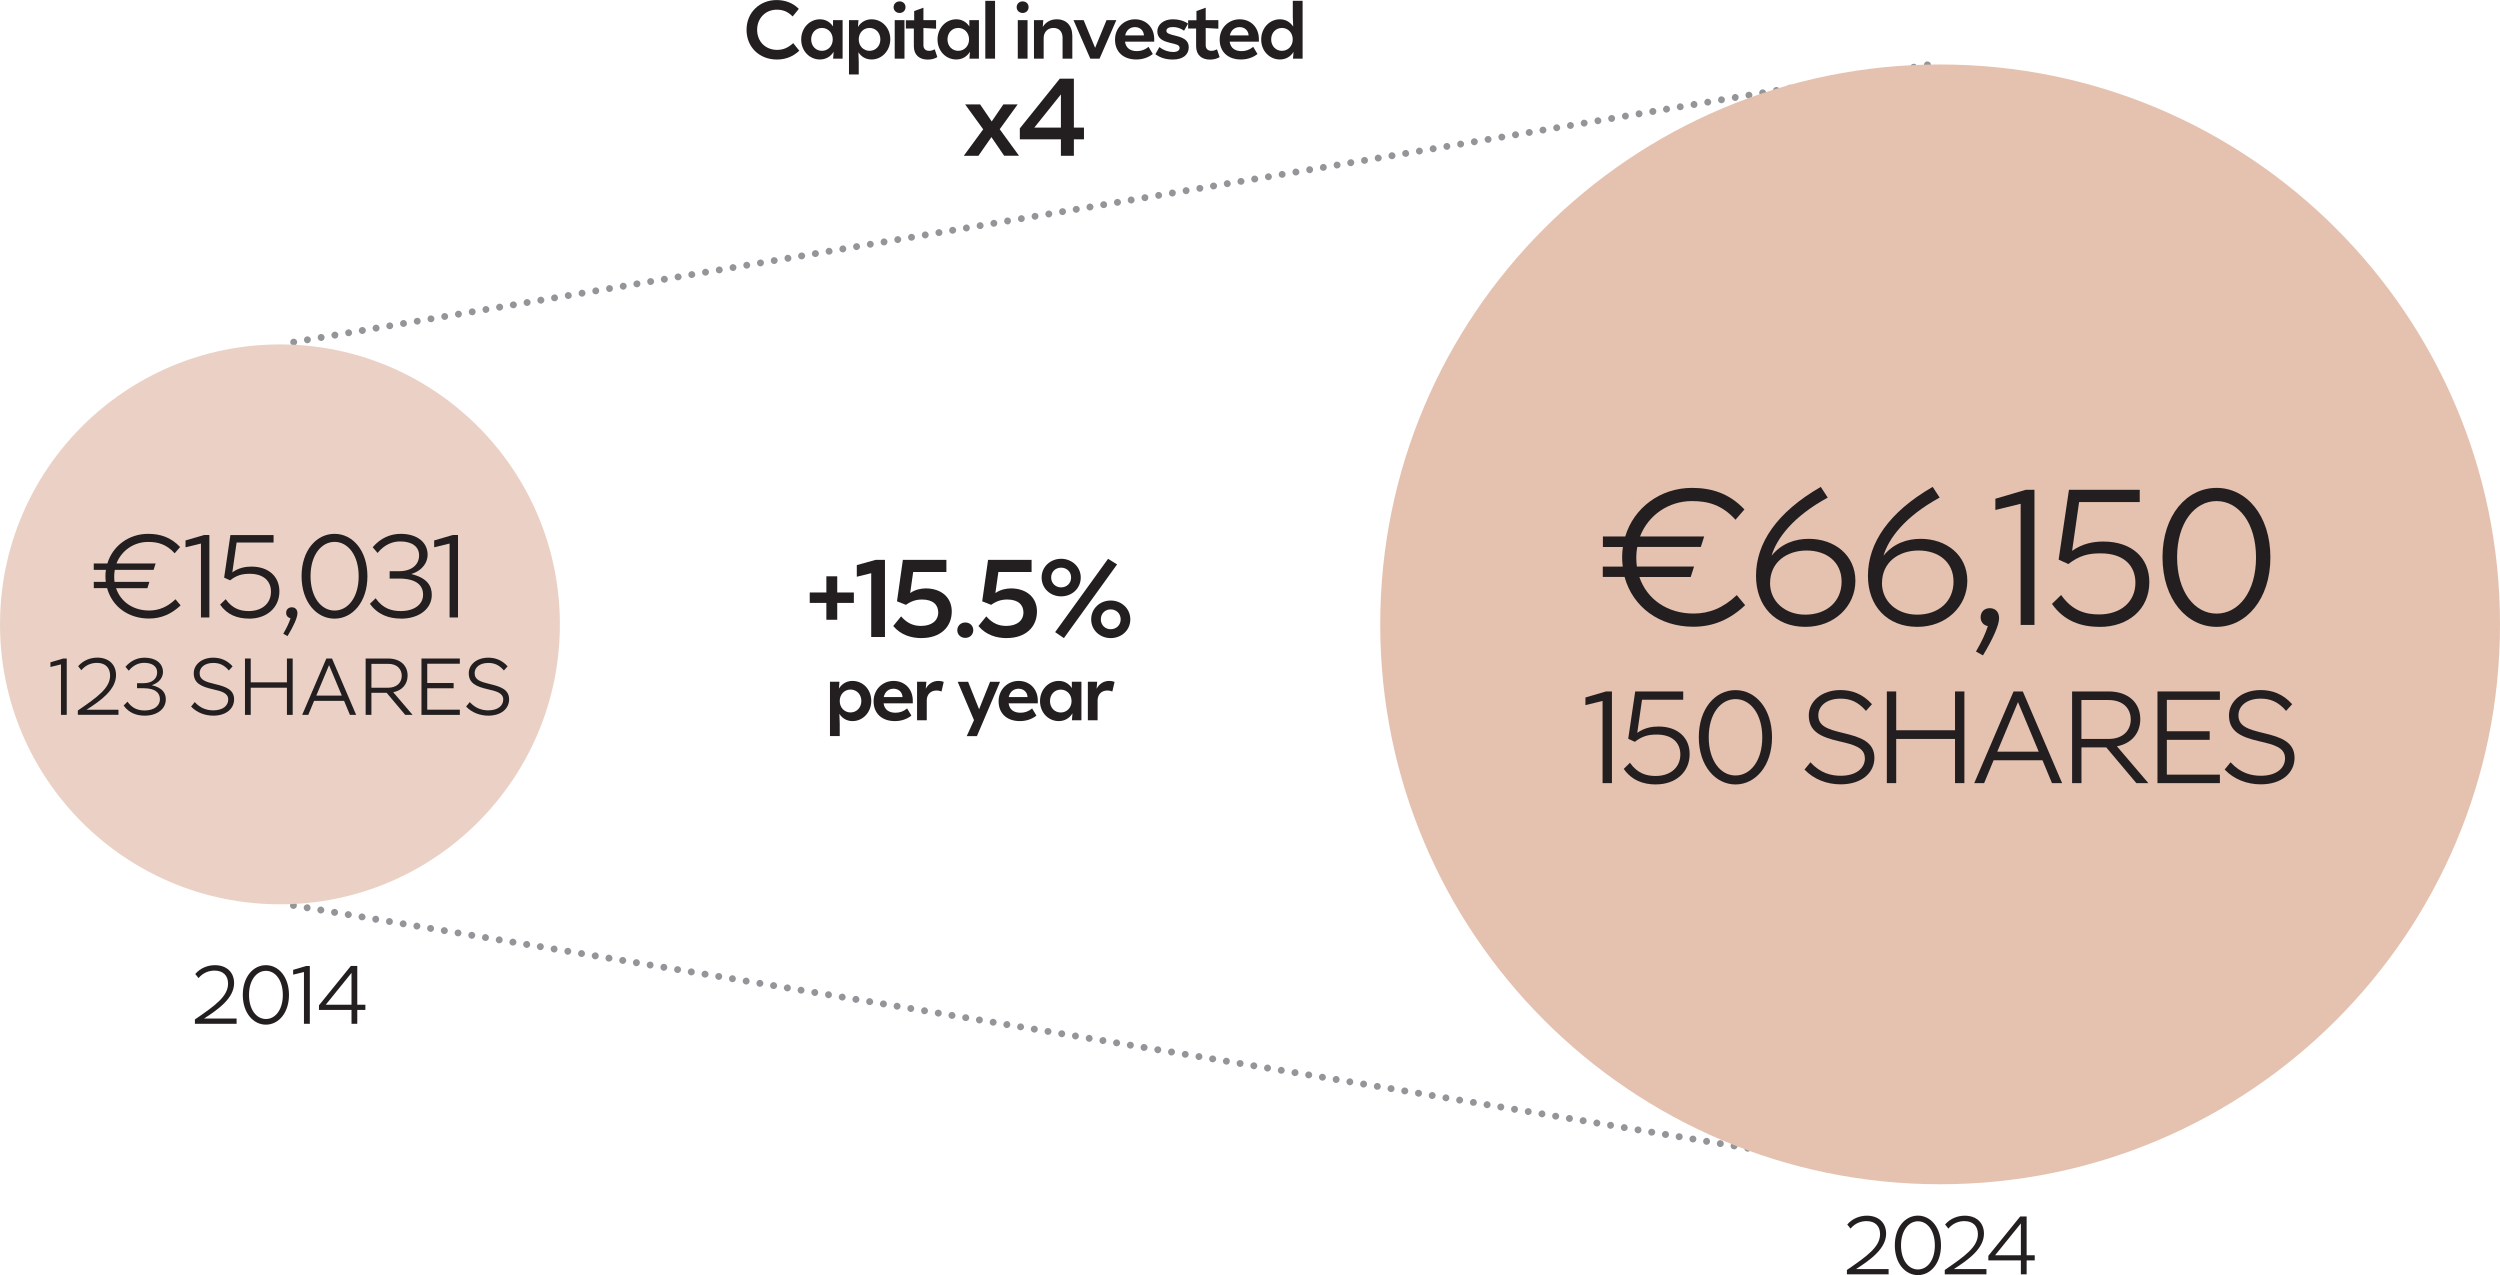 <?xml version="1.0" encoding="utf-8"?>
<svg xmlns="http://www.w3.org/2000/svg" id="Layer_2" data-name="Layer 2" viewBox="0 0 450.98 230.02">
  <defs>
    <style>
      .cls-1 {
        fill: #231f20;
      }

      .cls-1, .cls-2, .cls-3, .cls-4 {
        stroke-width: 0px;
      }

      .cls-2 {
        fill: #939598;
      }

      .cls-3 {
        fill: #ebd1c5;
      }

      .cls-4 {
        fill: #e5c1b0;
      }
    </style>
  </defs>
  <g id="Layer_1-2" data-name="Layer 1">
    <path class="cls-2" d="m52.36,61.81c-.05-.33.18-.65.5-.7h0c.35-.07.68.15.73.5h0c.07.35-.18.68-.5.73h-.1c-.3,0-.58-.2-.63-.53Zm2.48-.4c-.05-.35.17-.67.5-.73h0c.35-.05.68.18.73.5h0c.05.35-.17.67-.5.73h0c-.05,0-.08.02-.1.02h0c-.3,0-.58-.22-.63-.53Zm2.48-.43c-.07-.35.18-.67.5-.73h0c.35-.05.68.18.73.53h0c.05.33-.18.65-.5.73h-.1c-.3,0-.58-.22-.63-.53Zm2.48-.43c-.08-.33.17-.65.5-.73h0c.35-.05.68.18.73.53h0c.05.35-.17.65-.5.73h-.1c-.33,0-.58-.2-.63-.53Zm2.48-.43c-.07-.33.18-.65.5-.7h0c.35-.08.65.18.73.5h0c.05.35-.17.67-.53.73h-.1c-.3,0-.55-.2-.6-.53Zm2.45-.4c-.05-.35.18-.65.53-.73h0c.35-.05.68.18.73.53h0c.05.33-.17.65-.53.73h-.1c-.3,0-.55-.22-.63-.53Zm2.48-.43c-.05-.33.17-.65.53-.73h0c.33-.05.65.18.73.53h0c.05.35-.17.65-.53.73h-.1c-.3,0-.55-.22-.63-.53Zm2.48-.4c-.05-.35.18-.67.53-.73h0c.33-.05.65.18.7.5h0c.07.35-.15.67-.5.73h-.1c-.3,0-.58-.2-.63-.5Zm2.48-.43c-.05-.35.17-.67.53-.73h0c.33-.05.65.18.7.53h0c.08.33-.15.65-.5.7h0s-.08.02-.1.02h0c-.3,0-.58-.22-.63-.53Zm2.48-.43c-.05-.33.18-.65.53-.7h0c.33-.07.65.15.7.5h0c.07.35-.15.65-.5.73h-.1c-.3,0-.58-.22-.63-.53Zm2.48-.4c-.05-.35.17-.67.5-.73h0c.35-.05.68.18.73.5h0c.07.35-.18.67-.5.73h-.1c-.3,0-.58-.2-.63-.5Zm2.48-.43c-.05-.35.17-.67.5-.73h0c.35-.05.68.18.73.53h0c.05.33-.17.65-.5.7h0c-.05.02-.07.02-.1.02h0c-.3,0-.58-.22-.63-.53Zm2.48-.43c-.07-.33.17-.65.5-.73h0c.35-.05.68.18.73.53h0c.05.33-.18.65-.5.73h-.1c-.3,0-.58-.22-.63-.53Zm2.48-.4c-.05-.35.17-.67.5-.73h0c.35-.08.68.18.73.5h0c.05.35-.17.67-.5.73h-.1c-.3,0-.58-.2-.63-.5Zm2.48-.43c-.07-.35.17-.67.5-.73h0c.35-.05.68.18.73.53h0c.05.33-.18.65-.53.7h0s-.05.02-.1.02h0c-.3,0-.55-.22-.6-.53Zm2.45-.43c-.05-.33.17-.65.53-.73h0c.35-.05.68.18.73.53h0c.05.33-.17.65-.53.73h-.1c-.3,0-.55-.22-.63-.53Zm2.48-.4c-.05-.35.17-.67.53-.73h0c.33-.08.65.18.73.5h0c.05.35-.18.67-.53.73h-.1c-.3,0-.55-.2-.63-.5Zm2.48-.43c-.05-.35.18-.67.53-.73h0c.33-.05.65.18.73.5h0c.05.35-.17.67-.53.73h0s-.07.02-.1.02h0c-.3,0-.58-.22-.63-.53Zm2.48-.43c-.05-.33.17-.65.53-.73h0c.33-.05.65.18.73.53h0c.05.33-.18.65-.53.73h-.1c-.3,0-.58-.22-.63-.53Zm2.48-.43c-.05-.33.18-.65.53-.7h0c.33-.08.65.18.7.5h0c.07.35-.15.67-.5.73h-.1c-.3,0-.58-.2-.63-.53Zm2.48-.4c-.05-.35.17-.67.5-.73h0c.35-.05.68.18.73.53h0c.08.33-.17.65-.5.7h0c-.05.02-.08.02-.1.02h0c-.3,0-.58-.22-.63-.53Zm2.48-.43c-.05-.33.18-.65.5-.73h0c.35-.05.68.18.73.53h0c.07.33-.18.65-.5.73h-.1c-.3,0-.58-.22-.63-.53Zm2.48-.43c-.05-.33.17-.65.5-.7h0c.35-.08.68.15.73.5h0c.05.35-.17.67-.5.73h-.1c-.33,0-.58-.2-.63-.53Zm2.48-.4c-.05-.35.18-.67.5-.73h0c.35-.05.68.18.73.53h0c.05.33-.18.65-.5.7h0c-.05,0-.07.02-.12.02h0c-.3,0-.55-.22-.6-.53Zm2.48-.43c-.08-.33.17-.65.5-.73h0c.35-.05.68.18.73.53h0c.05.33-.17.65-.53.73h-.1c-.3,0-.55-.22-.6-.53Zm2.45-.43c-.05-.33.17-.65.53-.7h0c.35-.08.68.15.73.5h0c.05.35-.18.65-.53.73h-.1c-.3,0-.55-.2-.63-.53Zm2.5-.4c-.08-.35.15-.67.5-.73h0c.35-.05.65.18.73.5h0c.05.35-.17.67-.53.73h0s-.07.02-.1.02h0c-.3,0-.55-.22-.6-.53Zm2.45-.43c-.05-.33.17-.65.53-.73h0c.33-.05.65.18.73.53h0c.05.33-.17.65-.53.73h-.1c-.3,0-.58-.22-.63-.53Zm2.48-.43c-.05-.33.18-.65.53-.7h0c.33-.08.65.18.73.5h0c.05.35-.17.65-.53.73h-.1c-.3,0-.58-.22-.63-.53Zm2.48-.4c-.05-.35.17-.67.53-.73h0c.33-.05.65.18.7.5h0c.08.35-.15.67-.5.73h0s-.08.02-.1.02h0c-.3,0-.58-.22-.63-.53Zm2.48-.43c-.05-.35.18-.65.5-.73h0c.35-.05.68.18.73.53h0c.07.33-.17.65-.5.7h0c-.05.02-.07.02-.1.02h0c-.3,0-.58-.22-.63-.53Zm2.48-.43c-.05-.33.17-.65.53-.7h0c.33-.08.65.18.7.5h0c.08.35-.17.65-.5.73h-.1c-.3,0-.58-.2-.63-.53Zm2.48-.4c-.05-.35.18-.67.5-.73h0c.35-.05.68.18.73.5h0c.05.35-.17.67-.5.73h-.12c-.3,0-.55-.2-.6-.5Zm2.48-.43c-.05-.35.17-.65.5-.73h0c.35-.05.68.18.73.53h0c.05.33-.18.65-.5.7h0c-.05.02-.08.02-.12.02h0c-.3,0-.55-.22-.6-.53Zm2.48-.43c-.08-.33.17-.65.5-.7h0c.35-.08.68.15.73.5h0c.05.35-.17.65-.53.73h-.1c-.3,0-.55-.22-.6-.53Zm2.48-.4c-.07-.35.15-.67.5-.73h0c.35-.05.68.18.73.5h0c.05.35-.18.67-.53.73h-.1c-.3,0-.55-.2-.6-.5Zm2.48-.43c-.08-.35.15-.67.5-.73h0c.35-.05.65.18.73.53h0c.05.33-.17.65-.53.73h-.1c-.3,0-.55-.22-.6-.53Zm2.45-.43c-.05-.33.17-.65.53-.7h0c.35-.08.65.15.73.5h0c.05.35-.18.65-.53.73h-.1c-.3,0-.58-.2-.63-.53Zm2.48-.4c-.05-.35.17-.67.53-.73h0c.33-.08.65.18.73.5h0c.05.35-.17.67-.53.73h-.1c-.3,0-.58-.2-.63-.5Zm2.48-.43c-.05-.35.17-.67.53-.73h0c.33-.05.65.18.7.53h0c.08.33-.15.65-.5.7h0s-.08.02-.1.02h0c-.3,0-.58-.22-.63-.53Zm2.48-.43c-.05-.33.18-.65.53-.73h0c.33-.05.65.18.7.53h0c.07.35-.15.65-.5.73h-.1c-.3,0-.58-.2-.63-.53Zm2.48-.43c-.05-.33.17-.65.53-.7h0c.33-.08.65.18.7.5h0c.08.35-.17.67-.5.73h0c-.05,0-.08.02-.1.02h0c-.3,0-.58-.22-.63-.55Zm2.48-.4c-.05-.35.18-.67.5-.73h0c.35-.05.68.18.73.53h0c.05.33-.18.65-.5.7h0c-.05.02-.07.02-.1.02h0c-.3,0-.58-.22-.63-.53Zm2.48-.43c-.05-.33.17-.65.5-.73h0c.35-.05.68.18.73.53h0c.05.33-.17.65-.5.73h-.13c-.3,0-.55-.22-.6-.53Zm2.48-.43c-.07-.33.18-.65.5-.7h0c.35-.08.68.18.73.5h0c.05.35-.18.67-.53.73h-.1c-.3,0-.55-.2-.6-.53Zm2.48-.4c-.08-.35.17-.67.5-.73h0c.35-.05.68.18.73.53h0c.05.33-.17.65-.5.7h0c-.05.02-.08.02-.1.02h0c-.33,0-.58-.22-.63-.53Zm2.48-.43c-.07-.33.15-.65.5-.73h0c.35-.05.65.18.73.53h0c.05.33-.18.65-.53.73h-.1c-.3,0-.55-.22-.6-.53Zm2.45-.43c-.05-.33.18-.65.53-.7h0c.35-.08.65.18.73.5h0c.05.35-.17.67-.53.73h-.1c-.3,0-.55-.2-.63-.53Zm2.48-.4c-.05-.35.17-.67.53-.73h0c.33-.05.65.18.73.5h0c.05.35-.18.67-.53.73h0s-.08.02-.1.02h0c-.3,0-.58-.22-.63-.53Zm2.48-.43c-.05-.33.18-.65.53-.73h0c.33-.05.65.18.7.53h0c.07.35-.15.65-.5.73h-.1c-.3,0-.58-.22-.63-.53Zm2.48-.4c-.05-.35.17-.67.53-.73h0c.33-.08.65.18.7.5h0c.08.35-.15.67-.5.73h-.1c-.3,0-.58-.2-.63-.5Zm2.48-.43c-.05-.35.18-.67.53-.73h0c.33-.05.65.18.7.5h0c.07.35-.17.67-.5.73h0s-.07.02-.1.02h0c-.3,0-.58-.22-.63-.53Zm2.48-.43c-.05-.35.17-.65.5-.73h0c.35-.05.67.18.72.53h0c.05.33-.17.65-.5.73h-.1c-.3,0-.58-.22-.63-.53Zm2.48-.4c-.05-.35.18-.67.5-.73h0c.35-.08.68.18.73.5h0c.05.35-.17.67-.5.73h-.1c-.3,0-.58-.2-.63-.5Zm2.48-.43c-.07-.35.17-.67.5-.73h0c.35-.05.68.18.72.5h0c.05.35-.17.67-.53.73h0s-.05.02-.07.02h0c-.3,0-.58-.22-.63-.53Zm2.48-.43c-.07-.35.18-.65.5-.73h0c.35-.05.68.18.73.53h0c.05.33-.17.65-.5.73h-.1c-.33,0-.58-.22-.63-.53Zm2.48-.43c-.07-.33.15-.65.5-.7h0c.35-.08.68.18.73.5h0c.05.35-.18.67-.53.73h-.1c-.3,0-.55-.2-.6-.53Zm2.45-.4c-.05-.35.17-.67.53-.73h0c.35-.05.68.18.73.5h0c.05.35-.17.67-.53.73h0s-.05.02-.1.02h0c-.3,0-.55-.22-.63-.53Zm2.48-.43c-.05-.33.17-.65.53-.73h0c.33-.05.65.18.73.53h0c.05.33-.18.65-.53.73h-.1c-.3,0-.58-.22-.63-.53Zm2.48-.43c-.05-.33.17-.65.53-.7h0c.33-.08.65.15.7.5h0c.07.35-.15.67-.5.73h-.1c-.3,0-.58-.2-.63-.53Zm2.48-.4c-.05-.35.17-.67.53-.73h0c.33-.05.65.18.73.5h0c.05.35-.18.67-.53.73h0s-.08.02-.1.02h0c-.3,0-.58-.22-.63-.53Zm2.48-.43c-.05-.35.17-.68.53-.73h0c.33-.05.65.18.7.53h0c.07.33-.15.65-.5.73h-.1c-.3,0-.58-.22-.63-.53Zm2.48-.43c-.05-.33.17-.65.5-.7h0c.35-.08.68.15.73.5h0c.05.35-.17.67-.5.73h-.1c-.3,0-.58-.2-.63-.53Zm2.48-.4c-.05-.35.18-.67.5-.73h0c.35-.05.68.18.73.5h0c.07.35-.18.67-.5.73h0c-.05,0-.07.02-.12.02h0c-.3,0-.55-.22-.6-.53Zm2.48-.43c-.05-.33.17-.68.5-.73h0c.35-.05.68.18.73.53h0c.05.33-.17.65-.5.73h-.1c-.33,0-.58-.22-.63-.53Zm2.48-.43c-.07-.33.18-.65.5-.73h0c.35-.05.68.18.73.53h0c.05.35-.18.67-.5.73h-.1c-.33,0-.58-.2-.63-.53Zm2.48-.4c-.08-.35.15-.67.5-.73h0c.35-.05.68.18.73.5h0c.05.35-.17.67-.53.73h-.1c-.3,0-.55-.2-.6-.5Zm2.45-.43c-.05-.35.17-.65.53-.73h0c.35-.05.68.18.73.53h0c.05.33-.18.65-.53.7h0s-.05.02-.1.02h0c-.3,0-.55-.22-.63-.53Zm2.5-.43c-.08-.33.15-.65.5-.73h0c.33-.05.65.18.73.53h0c.05.35-.17.67-.53.73h-.1c-.3,0-.55-.22-.6-.53Zm2.45-.4c-.05-.35.17-.67.53-.73h0c.33-.05.65.18.73.5h0c.05.35-.18.67-.53.73h-.1c-.3,0-.58-.2-.63-.5Zm2.48-.43c-.05-.35.18-.68.53-.73h0c.33-.05.65.18.73.53h0c.05.33-.17.65-.53.7h0s-.07.02-.1.02h0c-.3,0-.58-.22-.63-.53Zm2.48-.43c-.05-.33.17-.65.53-.7h0c.33-.08.65.18.7.5h0c.08.35-.17.65-.5.73h-.1c-.3,0-.58-.22-.63-.53Zm2.48-.4c-.05-.35.18-.67.5-.73h0c.35-.05.68.18.73.5h0c.07.35-.17.67-.5.73h-.1c-.3,0-.58-.2-.63-.5Zm2.48-.43c-.05-.35.17-.68.5-.73h0c.35-.05.68.18.73.53h0c.08.33-.17.65-.5.7h0c-.05.02-.08.02-.1.02h0c-.33,0-.58-.22-.63-.53Zm2.48-.43c-.05-.33.18-.65.5-.73h0c.35-.05.68.18.73.53h0c.05.35-.17.65-.5.73h-.12c-.28,0-.55-.22-.6-.53Zm2.48-.4c-.05-.35.17-.67.5-.73h0c.35-.08.67.18.72.5h0c.05.35-.17.67-.5.73h-.13c-.3,0-.55-.2-.6-.5Zm2.48-.43c-.07-.35.15-.68.5-.73h0c.35-.05.68.18.73.53h0c.05.33-.17.65-.53.7h0s-.05.02-.1.02h0c-.3,0-.55-.22-.6-.53Zm2.45-.43c-.05-.33.18-.65.53-.73h0c.35-.05.68.18.72.53h0c.05.33-.17.65-.53.73h-.1c-.3,0-.55-.22-.63-.53Zm2.5-.4c-.07-.35.15-.67.5-.73h0c.35-.08.65.18.73.5h0c.05.35-.17.67-.53.73h-.1c-.3,0-.58-.2-.6-.5Zm2.45-.43c-.05-.35.17-.68.53-.73h0c.33-.05.65.18.73.53h0c.05.33-.18.65-.53.7h0s-.07.02-.1.02h0c-.3,0-.58-.22-.63-.53Zm2.48-.43c-.05-.33.17-.65.53-.73h0c.33-.05.65.18.73.53h0c.05.33-.17.65-.53.73h-.1c-.3,0-.58-.22-.63-.53Zm2.48-.43c-.05-.33.17-.65.53-.7h0c.33-.08.65.18.7.5h0c.08.35-.15.67-.5.73h-.1c-.3,0-.58-.2-.63-.53Zm2.48-.4c-.05-.35.17-.68.53-.73h0c.33-.05.65.18.7.53h0c.07.33-.18.65-.5.7h0s-.07.02-.1.02h0c-.3,0-.58-.22-.63-.53Zm2.48-.43c-.05-.33.17-.65.5-.73h0c.35-.05.68.18.73.53h0c.08.33-.17.65-.5.73h-.1c-.3,0-.58-.22-.63-.53Zm2.48-.43c-.05-.33.17-.65.5-.7h0c.35-.08.68.18.73.5h0c.05.35-.18.67-.5.73h-.1c-.3,0-.58-.2-.63-.53Zm2.48-.4c-.05-.35.17-.68.5-.73h0c.35-.05.68.18.73.53h0c.05.33-.17.65-.5.7h0c-.05,0-.08.02-.13.02h0c-.3,0-.55-.22-.6-.53Zm2.48-.43c-.07-.33.15-.65.5-.73h0c.35-.05.68.18.73.53h0c.05.33-.18.65-.53.73h-.1c-.3,0-.55-.22-.6-.53Zm2.48-.43c-.08-.33.17-.65.5-.7h0c.35-.08.68.18.73.5h0c.05.35-.17.67-.53.73h-.1c-.3,0-.55-.22-.6-.53Zm2.48-.4c-.07-.35.15-.68.5-.73h0c.35-.05.65.18.73.5h0c.05.35-.18.67-.53.73h0s-.05.02-.1.02h0c-.3,0-.55-.22-.6-.53Zm2.45-.43c-.05-.35.18-.65.53-.73h0c.33-.05.65.18.73.53h0c.05.33-.17.65-.53.73h-.1c-.3,0-.55-.22-.63-.53Zm2.48-.43c-.05-.33.17-.65.53-.7h0c.33-.08.65.18.73.5h0c.05.35-.18.67-.53.73h-.1c-.3,0-.58-.2-.63-.53Zm2.48-.4c-.05-.35.18-.68.53-.73h0c.33-.05.65.18.7.5h0c.07.35-.18.67-.5.73h-.1c-.3,0-.58-.2-.63-.5Zm2.48-.43c-.05-.35.17-.65.53-.73h0c.33-.05.65.18.7.53h0c.08.33-.15.65-.5.7h0s-.08.02-.1.02h0c-.3,0-.58-.22-.63-.53Zm2.48-.4c-.05-.35.18-.67.5-.73h0c.35-.08.68.18.73.5h0c.07.35-.18.67-.5.73h-.1c-.3,0-.58-.2-.63-.5Zm2.48-.43c-.05-.35.17-.68.5-.73h0c.35-.05.68.18.73.5h0c.05.35-.17.67-.5.73h0c-.05.02-.08.02-.1.02h0c-.3,0-.58-.22-.63-.53Zm2.48-.43c-.07-.35.18-.68.5-.73h0c.35-.05.68.18.73.53h0c.05.33-.17.65-.5.7h0c-.05.02-.07.02-.12.02h0c-.3,0-.55-.22-.6-.53Zm2.48-.43c-.08-.33.17-.65.5-.7h0c.35-.08.68.15.73.5h0c.05.35-.17.65-.5.73h-.13c-.3,0-.55-.2-.6-.53Zm2.48-.4c-.07-.35.18-.68.5-.73h0c.35-.08.68.18.73.5h0c.05.35-.17.67-.5.73h-.12c-.3,0-.55-.2-.6-.5Zm2.48-.43c-.08-.35.15-.68.5-.73h0c.35-.05.65.18.72.53h0c.05.33-.17.65-.53.73h-.1c-.3,0-.58-.22-.6-.53Zm2.45-.43c-.05-.33.17-.65.53-.73h0c.33-.05.68.17.73.53h0c.05.35-.17.65-.53.73h-.1c-.3,0-.55-.2-.63-.53Zm2.48-.4c-.05-.35.18-.68.53-.73h0c.33-.08.65.18.72.5h0c.05.35-.17.67-.53.73h0s-.05.02-.1.02h0c-.3,0-.58-.22-.63-.53Zm2.48-.43c-.05-.35.17-.68.53-.73h0c.33-.05.65.18.7.53h0c.07.33-.15.65-.5.7h0s-.08.02-.1.02h0c-.3,0-.58-.22-.63-.53Zm2.48-.43c-.05-.33.17-.65.53-.73h0c.33-.05.65.17.7.53h0c.07.35-.15.67-.5.73h-.1c-.3,0-.58-.2-.63-.53Zm2.48-.4c-.05-.35.17-.68.53-.73h0c.33-.05.65.18.7.5h0c.07.35-.18.67-.5.73h-.1c-.3,0-.58-.2-.63-.5Zm2.48-.43c-.05-.35.17-.68.5-.73h0c.35-.05.68.18.73.53h0c.05.33-.17.65-.5.7h0s-.07.02-.1.02h0c-.3,0-.58-.22-.63-.53Zm2.48-.43c-.05-.33.17-.65.5-.73h0c.35-.05.68.17.73.53h0c.05.33-.18.65-.5.73h-.1c-.3,0-.58-.22-.63-.53Zm2.48-.4c-.08-.35.17-.68.5-.73h0c.35-.05.68.18.73.5h0c.05.35-.17.67-.5.73h-.13c-.3,0-.55-.2-.6-.5Zm2.48-.43c-.07-.35.17-.68.5-.73h0c.35-.05.68.18.73.53h0c.05.33-.18.65-.5.7h0c-.05.02-.07.02-.1.02h0c-.33,0-.58-.22-.63-.53Zm2.48-.43c-.08-.33.15-.65.5-.73h0c.35-.05.68.17.73.53h0c.05.35-.17.65-.53.73h-.1c-.3,0-.55-.22-.6-.53Zm2.45-.4c-.05-.35.17-.68.53-.73h0c.33-.08.65.18.73.5h0c.05.35-.18.67-.53.73h-.1c-.3,0-.55-.2-.63-.5Zm2.48-.43c-.05-.35.18-.68.53-.73h0c.33-.05.65.18.73.5h0c.05.35-.17.67-.53.73h0s-.05.02-.1.02h0c-.3,0-.58-.22-.63-.53Zm2.48-.43c-.05-.33.17-.65.53-.73h0c.33-.05.65.17.73.53h0c.05.35-.18.65-.53.73h-.1c-.3,0-.58-.22-.63-.53Zm2.48-.4c-.05-.35.18-.68.53-.73h0c.33-.08.65.18.73.5h0c.05.35-.17.67-.53.73h-.1c-.3,0-.58-.2-.63-.5Zm2.48-.43c-.05-.35.17-.68.5-.73h0c.35-.05.68.18.73.5h0c.08.35-.17.67-.5.73h0s-.08.02-.1.02h0c-.3,0-.58-.22-.63-.53Zm2.48-.43c-.05-.35.18-.65.5-.73h0c.35-.05.68.17.73.53h0c.07.33-.18.65-.5.73h-.1c-.3,0-.58-.22-.63-.53Zm2.48-.4c-.05-.35.17-.68.5-.73h0c.35-.08.68.18.73.5h0c.05.35-.17.67-.5.73h-.1c-.33,0-.58-.2-.63-.5Zm2.48-.43c-.05-.35.18-.68.5-.73h0c.35-.05.68.18.73.53h0c.05.33-.18.65-.5.7h0c-.05.02-.07.02-.12.02h0c-.3,0-.55-.22-.6-.53Zm2.48-.43c-.08-.35.17-.65.5-.73h0c.35-.05.68.17.73.53h0c.05.33-.17.65-.5.73h-.13c-.3,0-.55-.22-.6-.53Zm2.48-.43c-.07-.33.15-.65.5-.7h0c.35-.08.68.15.73.5h0c.05.35-.17.67-.53.73h-.1c-.3,0-.55-.2-.6-.53Zm2.45-.4c-.05-.35.18-.68.53-.73h0c.33-.05.68.18.73.5h0c.05.35-.17.67-.53.73h0s-.05.02-.1.02h0c-.3,0-.55-.22-.63-.53Z"/>
    <path class="cls-2" d="m347.36,213.1c-.35-.05-.58-.37-.53-.7h0c.05-.35.38-.58.73-.53h0c.35.05.58.37.53.73h0c-.05.3-.33.53-.63.53h0c-.05,0-.07,0-.1-.03Zm-2.48-.4c-.35-.05-.58-.37-.53-.72h0c.07-.33.4-.58.72-.5h0c.35.05.58.37.53.7h0c-.05.33-.33.53-.63.53h-.1Zm-2.48-.4c-.33-.08-.58-.4-.5-.73h0c.05-.35.38-.58.7-.53h0c.35.07.58.37.53.73h0c-.05.3-.33.53-.63.53h-.1Zm-2.48-.43c-.33-.05-.55-.38-.5-.73h0c.05-.33.38-.55.7-.5h0c.35.05.58.37.53.7h0c-.05.33-.3.53-.6.53h-.12Zm-2.48-.4c-.33-.08-.55-.38-.5-.73h0c.05-.35.38-.58.73-.53h0c.33.07.55.37.5.73h0c-.05.3-.33.53-.63.53h-.1Zm-2.45-.43c-.35-.05-.58-.38-.53-.7h0c.05-.35.38-.58.73-.53h0c.33.05.58.37.5.73h0c-.05.3-.3.53-.6.53h0c-.05,0-.08,0-.1-.02Zm-2.48-.4c-.35-.05-.58-.38-.53-.73h0c.08-.35.38-.58.73-.5h0c.35.05.58.38.53.7h0c-.07.33-.33.53-.63.53h-.1Zm-2.48-.43c-.35-.05-.58-.38-.53-.7h0c.07-.35.38-.58.73-.53h0c.35.05.58.38.53.73h0c-.05.3-.33.53-.63.53h0s-.08,0-.1-.02Zm-2.48-.4c-.35-.05-.58-.38-.53-.73h0c.08-.33.4-.58.73-.5h0c.35.05.58.38.53.7h0c-.05.33-.33.53-.63.53h-.1Zm-2.48-.4c-.33-.08-.58-.4-.5-.73h0c.05-.35.38-.57.7-.53h0c.35.05.58.38.53.73h0c-.05.3-.33.53-.63.53h-.1Zm-2.48-.43c-.33-.05-.55-.38-.5-.73h0c.05-.33.38-.55.73-.5h0c.33.05.55.38.5.73h0c-.05.3-.3.5-.6.5h-.13Zm-2.45-.4c-.35-.08-.58-.37-.53-.73h0c.05-.35.38-.57.73-.53h0c.33.05.58.38.5.73h0c-.05.3-.3.53-.6.53h-.1Zm-2.48-.43c-.35-.05-.58-.38-.53-.7h0c.05-.35.38-.57.73-.53h0c.33.05.58.38.5.73h0c-.05.3-.3.53-.6.53h0c-.05,0-.08,0-.1-.02Zm-2.48-.4c-.35-.05-.58-.37-.53-.73h0c.08-.35.4-.57.73-.5h0c.35.05.58.38.53.7h0c-.05.33-.33.53-.63.53h-.1Zm-2.48-.43c-.35-.05-.58-.37-.5-.7h0c.05-.35.38-.57.7-.53h0c.35.05.58.38.53.73h0c-.05.3-.33.53-.63.53h0s-.08,0-.1-.02Zm-2.48-.4c-.33-.05-.58-.37-.5-.73h0c.05-.35.38-.57.7-.5h0c.35.05.58.37.53.7h0c-.05.33-.33.53-.63.53h-.1Zm-2.48-.4c-.33-.07-.58-.4-.5-.73h0c.05-.35.38-.57.7-.53h0c.35.05.58.38.53.73h0c-.05.3-.33.53-.63.53h-.1Zm-2.45-.43c-.35-.05-.58-.37-.53-.73h0c.05-.33.38-.55.73-.5h0c.33.05.58.37.5.73h0c-.05.3-.3.5-.6.5h-.1Zm-2.48-.4c-.35-.08-.58-.38-.53-.73h0c.05-.35.38-.58.73-.53h0c.35.07.58.37.53.72h0c-.07.3-.33.53-.63.53h-.1Zm-2.48-.43c-.35-.05-.58-.37-.53-.7h0c.05-.35.38-.58.73-.53h0c.35.05.58.37.53.73h0c-.05.3-.33.53-.63.53h0c-.05,0-.08-.03-.1-.03Zm-2.48-.4c-.35-.05-.58-.38-.53-.73h0c.08-.35.4-.58.73-.5h0c.35.05.58.37.53.7h0c-.05.33-.33.53-.63.53h-.1Zm-2.48-.43c-.33-.05-.58-.38-.5-.7h0c.05-.35.38-.58.7-.53h0c.35.05.58.37.53.73h0c-.05.3-.33.53-.63.53h0s-.05,0-.1-.02Zm-2.48-.4c-.33-.05-.55-.38-.5-.73h0c.05-.33.38-.58.7-.5h0c.35.05.58.38.53.7h0c-.05.33-.33.53-.63.53h-.1Zm-2.48-.4c-.33-.08-.55-.4-.5-.73h0c.05-.35.38-.58.73-.53h0c.33.05.55.37.5.73h0c-.05.3-.33.53-.63.53h-.1Zm-2.45-.43c-.35-.05-.58-.38-.53-.7h0c.05-.35.38-.6.73-.53h0c.33.05.58.38.5.73h0c-.05.3-.3.53-.6.53h0s-.07-.02-.1-.02Zm-2.48-.4c-.35-.08-.58-.38-.53-.73h0c.07-.35.38-.58.73-.53h0c.35.08.58.38.53.73h0c-.07.3-.33.53-.63.53h-.1Zm-2.48-.43c-.35-.05-.58-.38-.53-.7h0c.08-.35.38-.57.73-.53h0c.35.05.58.38.53.73h0c-.05.3-.33.53-.63.53h0s-.07-.02-.1-.02Zm-2.48-.4c-.35-.08-.58-.38-.53-.73h0c.07-.35.4-.57.73-.5h0c.35.05.58.38.53.7h0c-.05.33-.33.53-.63.53h-.1Zm-2.48-.43c-.33-.05-.58-.38-.5-.7h0c.05-.35.38-.57.7-.53h0c.35.05.58.38.53.73h0c-.05.3-.33.53-.6.53h0c-.05,0-.08,0-.13-.02Zm-2.48-.4c-.33-.05-.55-.38-.5-.73h0c.05-.33.38-.57.73-.5h0c.33.05.55.38.5.7h0c-.05.33-.33.53-.63.53h-.1Zm-2.45-.4c-.35-.07-.58-.4-.53-.73h0c.05-.35.38-.57.73-.53h0c.33.05.58.38.5.73h0c-.05.3-.3.53-.6.53h-.1Zm-2.48-.43c-.35-.05-.58-.37-.53-.73h0c.05-.33.38-.57.73-.5h0c.35.05.58.38.5.73h0c-.05.3-.3.53-.6.53h0c-.05,0-.07-.02-.1-.02Zm-2.48-.4c-.35-.07-.58-.4-.53-.73h0c.07-.35.4-.57.73-.53h0c.35.08.58.4.53.73h0c-.05.3-.33.53-.63.53h-.1Zm-2.48-.43c-.35-.05-.58-.37-.5-.73h0c.05-.33.38-.55.7-.5h0c.35.05.58.38.53.73h0c-.05.3-.33.5-.63.5h-.1Zm-2.48-.4c-.33-.07-.58-.37-.5-.73h0c.05-.35.38-.57.7-.53h0c.35.08.58.4.53.73h0c-.05.3-.33.53-.63.53h-.1Zm-2.48-.43c-.33-.05-.58-.37-.5-.7h0c.05-.35.38-.58.7-.53h0c.35.05.58.37.53.73h0c-.05.3-.33.53-.63.53h0s-.05,0-.1-.03Zm-2.48-.4c-.33-.05-.55-.37-.5-.72h0c.05-.33.38-.58.73-.53h0c.33.08.58.4.5.73h0c-.05.3-.33.53-.63.53h-.1Zm-2.45-.43c-.35-.05-.58-.37-.53-.7h0c.05-.35.38-.58.73-.53h0c.33.05.58.37.53.73h0c-.08.3-.33.53-.63.53h0c-.05,0-.08,0-.1-.03Zm-2.48-.4c-.35-.05-.58-.38-.53-.73h0c.05-.33.38-.58.73-.5h0c.35.05.58.37.53.7h0c-.05.33-.33.53-.63.53h-.1Zm-2.48-.43c-.35-.05-.58-.37-.53-.7h0c.07-.35.38-.58.73-.53h0c.35.05.58.37.53.73h0c-.05.3-.33.53-.63.53h0s-.08,0-.1-.03Zm-2.48-.4c-.33-.05-.58-.38-.5-.73h0c.05-.33.38-.55.7-.5h0c.35.05.58.37.53.73h0c-.05.3-.33.5-.63.5h-.1Zm-2.48-.4c-.33-.08-.58-.38-.5-.73h0c.05-.35.38-.58.73-.53h0c.33.08.55.37.5.73h0c-.05.3-.33.53-.63.53h-.1Zm-2.48-.43c-.33-.05-.55-.38-.5-.7h0c.05-.35.38-.58.72-.53h0c.33.05.55.38.5.73h0c-.05.3-.33.53-.63.53h0s-.05,0-.1-.02Zm-2.45-.4c-.35-.05-.58-.38-.53-.73h0c.05-.35.38-.58.73-.53h0c.33.08.58.4.5.73h0c-.05.3-.3.53-.6.53h-.1Zm-2.48-.43c-.35-.05-.58-.38-.53-.7h0c.05-.35.38-.57.72-.53h0c.33.05.58.38.53.73h0c-.08.3-.33.53-.63.53h0c-.05,0-.08,0-.1-.02Zm-2.48-.4c-.35-.05-.58-.38-.53-.73h0c.07-.33.4-.58.73-.5h0c.35.05.58.38.53.7h0c-.07.33-.33.53-.63.53h-.1Zm-2.48-.4c-.35-.08-.58-.4-.53-.73h0c.08-.35.4-.57.73-.53h0c.35.05.58.38.53.73h0c-.05.3-.33.53-.63.53h-.1Zm-2.48-.43c-.33-.05-.58-.38-.5-.73h0c.05-.33.38-.57.7-.5h0c.35.05.58.38.53.7h0c-.05.33-.33.53-.63.53h-.1Zm-2.48-.4c-.33-.08-.58-.37-.5-.73h0c.05-.35.38-.57.73-.53h0c.33.08.55.38.5.73h0c-.05.3-.33.53-.63.53h-.1Zm-2.45-.43c-.35-.05-.58-.37-.53-.7h0c.05-.35.38-.57.73-.53h0c.33.05.58.38.5.73h0c-.05.3-.3.53-.6.53h0c-.05,0-.07,0-.1-.02Zm-2.48-.4c-.35-.05-.58-.37-.53-.73h0c.05-.35.38-.57.73-.5h0c.35.05.58.37.5.7h0c-.05.33-.3.53-.6.53h-.1Zm-2.48-.43c-.35-.05-.58-.37-.53-.7h0c.08-.35.38-.57.73-.53h0c.35.05.58.38.5.73h0c-.03.3-.3.53-.6.53h0c-.05,0-.07,0-.1-.02Zm-2.48-.4c-.35-.05-.58-.37-.53-.73h0c.07-.33.4-.57.73-.5h0c.35.05.58.37.53.7h0c-.05.33-.33.53-.63.53h-.1Zm-2.48-.4c-.33-.08-.58-.4-.5-.73h0c.05-.35.38-.58.7-.53h0c.35.05.58.37.53.72h0c-.05.3-.33.53-.63.53h-.1Zm-2.48-.43c-.33-.05-.55-.37-.5-.73h0c.05-.33.38-.55.7-.5h0c.35.05.58.37.53.7h0c-.05.33-.33.53-.6.53h-.12Zm-2.48-.4c-.33-.08-.55-.38-.5-.73h0c.05-.35.38-.58.73-.53h0c.33.07.58.37.5.73h0c-.05.3-.33.53-.63.53h-.1Zm-2.45-.43c-.35-.05-.58-.38-.53-.7h0c.05-.35.38-.58.73-.53h0c.33.05.58.37.5.73h0c-.05.3-.3.53-.63.53h0s-.05-.02-.08-.02Zm-2.48-.4c-.35-.05-.58-.38-.53-.73h0c.07-.35.38-.58.73-.5h0c.35.05.58.38.53.7h0c-.08.33-.33.53-.63.53h-.1Zm-2.48-.43c-.35-.05-.58-.38-.53-.7h0c.08-.35.38-.58.73-.53h0c.35.05.58.37.53.73h0c-.05.3-.33.53-.63.53h0s-.07,0-.1-.02Zm-2.48-.4c-.33-.05-.58-.38-.53-.73h0c.07-.33.4-.58.73-.5h0c.35.05.58.38.53.7h0c-.05.33-.33.53-.63.53h-.1Zm-2.48-.4c-.33-.08-.58-.4-.5-.73h0c.05-.35.38-.58.73-.53h0c.33.05.55.38.5.73h0c-.05.3-.33.53-.63.53h-.1Zm-2.48-.43c-.33-.05-.55-.38-.5-.7h0c.05-.35.38-.6.73-.53h0c.33.05.55.38.5.73h0c-.05.3-.33.53-.63.53h0s-.05-.02-.1-.02Zm-2.45-.4c-.35-.08-.58-.38-.53-.73h0c.05-.35.38-.57.73-.53h0c.33.08.55.38.5.73h0c-.05.3-.33.53-.6.53h-.1Zm-2.48-.43c-.35-.05-.58-.38-.53-.7h0c.05-.35.38-.57.73-.53h0c.33.05.58.38.5.73h0c-.05.3-.3.53-.6.53h0c-.05,0-.07-.02-.1-.02Zm-2.48-.4c-.35-.08-.58-.38-.53-.73h0c.07-.35.4-.57.72-.5h0c.35.05.58.38.53.7h0c-.08.33-.33.53-.63.53h-.1Zm-2.48-.43c-.35-.05-.58-.38-.53-.7h0c.07-.35.4-.57.73-.53h0c.35.05.58.38.53.73h0c-.05.3-.33.53-.63.53h0s-.07,0-.1-.02Zm-2.48-.4c-.33-.05-.58-.37-.5-.73h0c.05-.33.38-.57.7-.5h0c.35.05.58.38.53.7h0c-.05.33-.33.53-.63.53h-.1Zm-2.48-.4c-.33-.07-.58-.4-.5-.73h0c.05-.35.38-.57.73-.53h0c.33.05.55.38.5.73h0c-.05.3-.33.53-.63.53h-.1Zm-2.45-.43c-.35-.05-.58-.37-.53-.73h0c.05-.33.38-.57.73-.5h0c.33.05.58.38.5.7h0c-.05.33-.3.53-.63.53h-.07Zm-2.48-.4c-.35-.07-.58-.4-.53-.73h0c.05-.35.38-.57.73-.53h0c.35.08.58.38.5.73h0c-.05.3-.3.53-.6.53h-.1Zm-2.48-.43c-.35-.05-.58-.37-.53-.73h0c.05-.33.38-.55.73-.5h0c.35.05.58.37.53.73h0c-.05.3-.33.5-.63.5h-.1Zm-2.48-.4c-.35-.07-.58-.4-.53-.72h0c.08-.35.4-.58.73-.53h0c.35.08.58.4.53.73h0c-.05.3-.33.53-.63.53h-.1Zm-2.48-.43c-.33-.05-.58-.37-.5-.73h0c.05-.33.38-.55.7-.5h0c.35.05.58.37.53.73h0c-.05.3-.33.53-.63.53h0s-.05-.03-.1-.03Zm-2.48-.4c-.33-.05-.55-.38-.5-.73h0c.05-.35.38-.58.7-.53h0c.35.07.58.4.53.73h0c-.05.3-.33.53-.63.53h-.1Zm-2.48-.43c-.33-.05-.55-.37-.5-.7h0c.05-.35.38-.58.7-.53h0c.35.05.58.37.53.73h0c-.05.3-.33.53-.63.53h0s-.05,0-.1-.03Zm-2.45-.4c-.35-.05-.58-.38-.53-.73h0c.05-.33.38-.58.73-.5h0c.33.05.58.37.5.7h0c-.05.33-.3.53-.63.53h-.07Zm-2.48-.43c-.35-.05-.58-.38-.53-.7h0c.08-.35.38-.58.73-.53h0c.35.05.58.37.53.73h0c-.07.3-.33.53-.63.53h0s-.07,0-.1-.02Zm-2.48-.4c-.35-.05-.58-.38-.53-.73h0c.07-.33.38-.58.73-.5h0c.35.05.58.38.53.73h0c-.05.3-.33.5-.63.5h-.1Zm-2.48-.4c-.35-.08-.58-.38-.53-.73h0c.08-.35.4-.58.73-.53h0c.35.08.58.4.53.73h0c-.05.3-.33.53-.63.53h-.1Zm-2.48-.43c-.33-.05-.58-.38-.5-.7h0c.05-.35.38-.57.7-.53h0c.35.05.58.38.53.73h0c-.05.3-.33.53-.63.53h0s-.05,0-.1-.02Zm-2.45-.4c-.35-.08-.58-.38-.53-.73h0c.05-.35.38-.58.73-.53h0c.33.08.55.4.5.73h0c-.05.3-.33.53-.6.53h-.1Zm-2.48-.43c-.35-.05-.58-.38-.53-.7h0c.05-.35.38-.57.73-.53h0c.33.05.55.38.5.73h0c-.05.3-.3.53-.6.53h0c-.05,0-.07,0-.1-.02Zm-2.48-.4c-.35-.05-.58-.38-.53-.73h0c.05-.33.38-.57.73-.5h0c.33.05.58.38.5.7h0c-.05.33-.3.53-.6.53h-.1Zm-2.48-.43c-.35-.05-.58-.38-.53-.7h0c.08-.35.4-.57.73-.53h0c.35.05.58.38.53.73h0c-.05.3-.33.53-.63.53h0s-.07,0-.1-.02Zm-2.48-.4c-.35-.05-.58-.37-.53-.73h0c.07-.33.4-.57.73-.5h0c.35.05.58.38.53.7h0c-.05.33-.33.53-.63.53h-.1Zm-2.48-.4c-.33-.07-.58-.37-.5-.73h0c.05-.35.38-.57.7-.53h0c.35.08.58.38.53.73h0c-.05.3-.33.53-.63.53h-.1Zm-2.48-.43c-.33-.05-.58-.37-.5-.7h0c.05-.35.38-.57.7-.53h0c.35.05.58.38.53.73h0c-.05.3-.33.53-.63.53h0s-.05-.02-.1-.02Zm-2.45-.4c-.35-.07-.58-.37-.53-.73h0c.05-.35.38-.57.72-.53h0c.33.08.58.4.5.73h0c-.05.3-.3.53-.6.53h-.1Zm-2.48-.43c-.35-.05-.58-.37-.53-.7h0c.05-.35.38-.58.73-.53h0c.35.05.58.37.5.72h0c-.05.3-.3.53-.6.53h0c-.05,0-.07,0-.1-.03Zm-2.48-.4c-.35-.05-.58-.37-.53-.73h0c.05-.33.38-.57.73-.5h0c.35.05.58.37.53.7h0c-.05.33-.33.53-.63.53h-.1Zm-2.48-.4c-.35-.08-.58-.4-.53-.73h0c.07-.35.4-.58.73-.53h0c.35.05.58.37.53.73h0c-.05.3-.33.53-.63.53h-.1Zm-2.48-.43c-.33-.05-.58-.38-.5-.73h0c.05-.33.38-.55.7-.5h0c.35.05.58.37.53.7h0c-.05.33-.33.53-.63.53h-.1Zm-2.48-.4c-.33-.08-.55-.38-.5-.73h0c.05-.35.38-.58.7-.53h0c.35.05.58.37.53.73h0c-.05.3-.33.53-.63.53h-.1Zm-2.48-.43c-.33-.05-.55-.38-.5-.7h0c.05-.35.38-.58.73-.53h0c.33.05.55.37.5.73h0c-.05.3-.33.53-.63.53h0s-.05-.02-.1-.02Zm-2.45-.4c-.35-.05-.58-.38-.53-.73h0c.05-.35.38-.58.73-.53h0c.33.07.58.37.5.73h0c-.05.3-.3.53-.6.53h-.1Zm-2.48-.43c-.35-.05-.58-.38-.53-.7h0c.07-.35.38-.58.73-.53h0c.35.05.58.38.53.73h0c-.08.3-.33.53-.63.53h0c-.05,0-.08,0-.1-.02Zm-2.48-.4c-.35-.05-.58-.38-.53-.73h0c.08-.35.4-.58.73-.5h0c.35.05.58.38.53.7h0c-.05.33-.33.53-.63.53h-.1Zm-2.48-.4c-.35-.08-.58-.4-.53-.73h0c.07-.35.4-.57.73-.53h0c.35.05.58.38.53.73h0c-.05.3-.33.53-.63.53h-.1Zm-2.48-.43c-.33-.05-.58-.38-.5-.73h0c.05-.33.38-.58.7-.5h0c.35.05.58.38.53.7h0c-.05.33-.33.53-.63.53h-.1Zm-2.48-.4c-.33-.08-.55-.4-.5-.73h0c.05-.35.38-.57.73-.53h0c.33.08.55.38.5.73h0c-.05.3-.33.53-.63.53h-.1Zm-2.45-.43c-.35-.05-.58-.38-.53-.7h0c.05-.35.38-.57.73-.53h0c.33.05.55.38.5.73h0c-.05.3-.3.53-.6.53h0c-.05,0-.08-.02-.1-.02Zm-2.48-.4c-.35-.08-.58-.37-.53-.73h0c.05-.35.38-.57.73-.53h0c.33.08.58.38.5.73h0c-.05.3-.3.53-.6.53h-.1Zm-2.48-.43c-.35-.05-.58-.38-.53-.7h0c.07-.35.38-.57.73-.53h0c.35.05.58.38.53.73h0c-.05.3-.33.53-.63.53h0s-.08,0-.1-.02Zm-2.48-.4c-.35-.05-.58-.37-.53-.73h0c.08-.33.4-.57.73-.5h0c.35.05.58.38.53.7h0c-.05.33-.33.53-.63.53h-.1Zm-2.48-.4c-.33-.07-.58-.4-.5-.73h0c.05-.35.38-.57.7-.53h0c.35.05.58.38.53.73h0c-.05.3-.33.53-.63.53h-.1Zm-2.48-.43c-.33-.05-.58-.37-.5-.73h0c.05-.33.38-.57.7-.5h0c.35.05.58.37.53.7h0c-.05.33-.3.53-.6.53h-.13Zm-2.48-.4c-.33-.07-.55-.4-.5-.72h0c.05-.35.38-.58.73-.53h0c.33.08.58.38.5.73h0c-.05.3-.3.53-.6.53h-.12Zm-2.45-.43c-.35-.05-.58-.37-.53-.73h0c.05-.33.38-.55.72-.5h0c.33.05.58.37.5.73h0c-.05.3-.3.5-.6.5h-.1Zm-2.48-.4c-.35-.08-.58-.4-.53-.73h0c.05-.35.38-.58.73-.53h0c.35.07.58.4.53.73h0c-.07.3-.33.53-.63.53h-.1Zm-2.48-.43c-.35-.05-.58-.37-.53-.72h0c.07-.33.38-.55.72-.5h0c.35.05.58.37.53.73h0c-.05.3-.33.53-.63.53h0s-.08-.03-.1-.03Zm-2.48-.4c-.33-.05-.58-.38-.5-.73h0c.05-.35.38-.58.7-.5h0c.35.05.58.37.53.7h0c-.05.3-.33.53-.63.53h-.1Zm-2.48-.43c-.33-.05-.58-.38-.5-.7h0c.05-.35.38-.58.7-.53h0c.35.05.58.37.53.73h0c-.05.3-.33.53-.63.53h0s-.05,0-.1-.02Zm-2.48-.4c-.33-.05-.55-.38-.5-.73h0c.05-.33.38-.58.73-.5h0c.33.05.55.38.5.7h0c-.05.33-.3.53-.6.53h-.12Zm-2.48-.4c-.33-.08-.55-.4-.5-.73h0c.05-.35.38-.58.73-.53h0c.33.05.55.37.5.73h0c-.05.3-.3.53-.6.53h-.12Zm-2.45-.43c-.35-.05-.58-.38-.53-.73h0c.08-.33.38-.58.73-.5h0c.33.05.58.38.53.73h0c-.07.3-.33.5-.63.5h-.1Zm-2.48-.4c-.35-.08-.58-.38-.53-.73h0c.07-.35.4-.58.73-.53h0c.35.08.58.4.53.73h0c-.08.3-.33.53-.63.53h-.1Zm-2.48-.43c-.35-.05-.58-.38-.53-.73h0c.08-.33.4-.55.73-.5h0c.35.05.58.38.53.73h0c-.05.3-.33.53-.63.53h0s-.07-.02-.1-.02Zm-2.48-.4c-.33-.08-.58-.38-.53-.73h0c.07-.35.4-.57.73-.53h0c.35.08.58.4.53.73h0c-.05.3-.33.53-.63.53h-.1Zm-2.48-.43c-.33-.05-.55-.38-.5-.7h0c.05-.35.38-.57.73-.53h0c.33.05.55.38.5.73h0c-.05.3-.33.53-.63.53h0s-.05,0-.1-.02Zm-2.45-.4c-.35-.05-.58-.37-.53-.73h0c.05-.33.38-.57.73-.5h0c.33.05.58.38.5.7h0c-.05.33-.3.53-.63.53h-.08Z"/>
    <g>
      <path class="cls-1" d="m334.79,228.93h5.9v.95h-7.52v-.79c3.71-2.54,5.98-4.18,5.98-6.47,0-1.41-.86-2.34-2.43-2.34-.92,0-2.01.3-2.9,1.35l-.59-.74c.95-1.11,2.3-1.59,3.54-1.59,2.1,0,3.47,1.26,3.47,3.24,0,2.66-2.75,4.68-5.45,6.4Z"/>
      <path class="cls-1" d="m350.14,224.66c0,3.23-1.88,5.36-4.16,5.36s-4.17-2.11-4.17-5.37,1.88-5.36,4.17-5.36,4.16,2.12,4.16,5.37Zm-1.11,0c0-2.69-1.37-4.35-3.05-4.35s-3.05,1.67-3.05,4.34,1.35,4.35,3.05,4.35,3.05-1.67,3.05-4.34Z"/>
      <path class="cls-1" d="m352.44,228.93h5.9v.95h-7.52v-.79c3.71-2.54,5.98-4.18,5.98-6.47,0-1.41-.86-2.34-2.43-2.34-.92,0-2.01.3-2.9,1.35l-.59-.74c.95-1.11,2.3-1.59,3.54-1.59,2.1,0,3.47,1.26,3.47,3.24,0,2.66-2.75,4.68-5.45,6.4Z"/>
      <path class="cls-1" d="m365.59,227.37v2.51h-1.04v-2.51h-5.87v-.83l5.75-7.1h1.16v7h1.46v.93h-1.46Zm-1.04-.93v-5.75l-4.65,5.75h4.65Z"/>
    </g>
    <g>
      <path class="cls-1" d="m149.07,106.88v-2.92h1.96v2.92h3v1.88h-3v3.04h-1.96v-3.04h-3v-1.88h3Z"/>
      <path class="cls-1" d="m159.64,114.91h-2.48v-11.51l-2.6.64v-2.1l3.38-.94h1.7v13.91Z"/>
      <path class="cls-1" d="m166.27,115.11c-1.9,0-3.74-.54-5.14-2.18l1.42-1.74c1.2,1.38,2.4,1.72,3.6,1.72,1.94,0,3.1-.96,3.1-2.44,0-1.34-.92-2.32-2.92-2.32-1.1,0-1.98.3-2.9.96l-1.62-.64,1.06-7.47h7.85v2.18h-5.99l-.54,3.8c.96-.66,1.98-.82,2.82-.84,2.84.02,4.68,1.66,4.68,4.16,0,2.88-2.12,4.8-5.43,4.8Z"/>
      <path class="cls-1" d="m175.57,113.67c0,.84-.64,1.4-1.44,1.4s-1.44-.56-1.44-1.38.64-1.4,1.44-1.4,1.44.56,1.44,1.38Z"/>
      <path class="cls-1" d="m181.64,115.11c-1.9,0-3.74-.54-5.14-2.18l1.42-1.74c1.2,1.38,2.4,1.72,3.6,1.72,1.94,0,3.1-.96,3.1-2.44,0-1.34-.92-2.32-2.92-2.32-1.1,0-1.98.3-2.9.96l-1.62-.64,1.06-7.47h7.85v2.18h-5.99l-.54,3.8c.96-.66,1.98-.82,2.82-.84,2.84.02,4.68,1.66,4.68,4.16,0,2.88-2.12,4.8-5.43,4.8Z"/>
      <path class="cls-1" d="m194.96,104.18c0,1.96-1.58,3.4-3.54,3.4s-3.52-1.44-3.52-3.4,1.6-3.38,3.52-3.38,3.54,1.44,3.54,3.38Zm-1.74,0c0-1.04-.8-1.78-1.8-1.78s-1.8.72-1.8,1.78.82,1.78,1.8,1.78,1.8-.72,1.8-1.78Zm-1.3,10.93l-1.58-1.08,9.55-13.23,1.62,1.02-9.59,13.29Zm4.92-3.38c0-1.96,1.58-3.4,3.52-3.4s3.54,1.44,3.54,3.4-1.6,3.38-3.54,3.38-3.52-1.44-3.52-3.38Zm1.74,0c0,1.04.8,1.78,1.78,1.78s1.8-.72,1.8-1.78-.8-1.8-1.8-1.8-1.78.74-1.78,1.8Z"/>
    </g>
    <g>
      <path class="cls-1" d="m149.72,122.98h1.71l-.09,1.23c.54-.89,1.44-1.38,2.45-1.38,1.86,0,3.38,1.53,3.38,3.6s-1.52,3.65-3.38,3.65c-.98,0-1.85-.46-2.37-1.31l.06,1.74v2.27h-1.76v-9.8Zm5.66,3.48c0-1.23-.87-2.07-1.95-2.07s-1.95.84-1.95,2.07.89,2.06,1.95,2.06,1.95-.84,1.95-2.06Z"/>
      <path class="cls-1" d="m161.42,130.08c-2.3,0-3.83-1.35-3.83-3.57s1.7-3.68,3.6-3.68c2.01,0,3.47,1.46,3.47,3.56v.48h-5.27c.18,1.25,1.08,1.7,2.16,1.7.72,0,1.4-.21,2.09-.77l.77,1.29c-.78.63-1.83.99-2.99.99Zm-2-4.34h3.39c-.05-.95-.77-1.5-1.62-1.5-.81,0-1.55.48-1.77,1.5Z"/>
      <path class="cls-1" d="m167.19,129.93h-1.76v-6.95h1.68l-.11,1.26c.48-.89,1.28-1.41,2.3-1.41.34,0,.67.06.94.18l-.4,1.73c-.3-.12-.57-.18-.87-.18-1.13,0-1.79.75-1.79,1.78v3.59Z"/>
      <path class="cls-1" d="m176.22,132.79h-1.83l1.31-2.88-2.94-6.92h1.88l1.98,4.95,1.98-4.95h1.8l-4.17,9.8Z"/>
      <path class="cls-1" d="m183.97,130.08c-2.3,0-3.83-1.35-3.83-3.57s1.7-3.68,3.6-3.68c2.01,0,3.47,1.46,3.47,3.56v.48h-5.27c.18,1.25,1.08,1.7,2.16,1.7.72,0,1.4-.21,2.09-.77l.77,1.29c-.78.63-1.83.99-2.99.99Zm-2-4.34h3.39c-.05-.95-.77-1.5-1.62-1.5-.81,0-1.55.48-1.77,1.5Z"/>
      <path class="cls-1" d="m193.45,128.7c-.54.89-1.43,1.38-2.46,1.38-1.86,0-3.38-1.52-3.38-3.6s1.52-3.65,3.38-3.65c.96,0,1.82.45,2.36,1.29v-1.14h1.73v6.95h-1.71l.09-1.23Zm-.15-2.23c0-1.23-.87-2.07-1.95-2.07s-1.94.84-1.94,2.07.87,2.06,1.94,2.06,1.95-.84,1.95-2.06Z"/>
      <path class="cls-1" d="m198,129.93h-1.76v-6.95h1.68l-.1,1.26c.48-.89,1.28-1.41,2.3-1.41.34,0,.67.06.94.18l-.4,1.73c-.3-.12-.57-.18-.87-.18-1.13,0-1.79.75-1.79,1.78v3.59Z"/>
    </g>
    <g>
      <path class="cls-1" d="m143.09,7.78l1.1,1.37c-1.13,1.05-2.46,1.59-4.04,1.59-3.17,0-5.48-2.23-5.48-5.36s2.37-5.37,5.42-5.37c1.5,0,2.91.48,4.01,1.59l-1.11,1.37c-.96-.95-1.82-1.22-2.9-1.22-1.94,0-3.51,1.49-3.51,3.63s1.53,3.62,3.6,3.62c1.05,0,1.92-.33,2.91-1.22Z"/>
      <path class="cls-1" d="m150.37,9.35c-.54.89-1.43,1.38-2.46,1.38-1.86,0-3.38-1.52-3.38-3.6s1.52-3.65,3.38-3.65c.96,0,1.82.45,2.36,1.29v-1.14h1.73v6.95h-1.71l.09-1.23Zm-.15-2.24c0-1.23-.87-2.07-1.95-2.07s-1.94.84-1.94,2.07.87,2.06,1.94,2.06,1.95-.84,1.95-2.06Z"/>
      <path class="cls-1" d="m153.15,3.63h1.71l-.09,1.23c.54-.89,1.44-1.38,2.45-1.38,1.86,0,3.38,1.53,3.38,3.6s-1.52,3.65-3.38,3.65c-.98,0-1.85-.46-2.37-1.31l.06,1.74v2.27h-1.76V3.63Zm5.66,3.48c0-1.23-.87-2.07-1.95-2.07s-1.95.84-1.95,2.07.89,2.06,1.95,2.06,1.95-.84,1.95-2.06Z"/>
      <path class="cls-1" d="m163.35,1.29c0,.63-.48,1.05-1.07,1.05s-1.08-.42-1.08-1.04.48-1.05,1.08-1.05,1.07.42,1.07,1.04Zm-1.95,9.29V3.63h1.76v6.95h-1.76Z"/>
      <path class="cls-1" d="m164.91,3.63v-1.64l1.67-.6v2.24h2.28v1.55l-2.28-.13v3.11c0,.66.41,1.01,1.04,1.01.34,0,.67-.11,1-.27l.47,1.4c-.44.27-1.05.45-1.73.45-1.49,0-2.51-.81-2.51-2.42v-3.18h-1.44v-1.5h1.5Z"/>
      <path class="cls-1" d="m174.96,9.35c-.54.89-1.43,1.38-2.46,1.38-1.86,0-3.38-1.52-3.38-3.6s1.52-3.65,3.38-3.65c.96,0,1.82.45,2.36,1.29v-1.14h1.73v6.95h-1.71l.09-1.23Zm-.15-2.24c0-1.23-.87-2.07-1.95-2.07s-1.94.84-1.94,2.07.87,2.06,1.94,2.06,1.95-.84,1.95-2.06Z"/>
      <path class="cls-1" d="m177.74,10.58V.15h1.76v10.43h-1.76Z"/>
      <path class="cls-1" d="m185.55,1.29c0,.63-.48,1.05-1.07,1.05s-1.08-.42-1.08-1.04.48-1.05,1.08-1.05,1.07.42,1.07,1.04Zm-1.95,9.29V3.63h1.76v6.95h-1.76Z"/>
      <path class="cls-1" d="m188.28,10.58h-1.76V3.63h1.68l-.09,1.23c.53-.87,1.41-1.38,2.51-1.38,1.76,0,2.82,1.14,2.82,3.03v4.07h-1.76v-3.77c0-1.16-.68-1.77-1.65-1.77s-1.76.69-1.76,1.82v3.72Z"/>
      <path class="cls-1" d="m197.55,8.63l2.06-5h1.77l-3.03,6.95h-1.67l-3.03-6.95h1.83l2.07,5Z"/>
      <path class="cls-1" d="m204.97,10.73c-2.3,0-3.83-1.35-3.83-3.57s1.7-3.68,3.6-3.68c2.01,0,3.47,1.46,3.47,3.56v.48h-5.27c.18,1.25,1.08,1.7,2.16,1.7.72,0,1.4-.21,2.09-.77l.77,1.29c-.78.63-1.83.99-2.99.99Zm-2-4.34h3.39c-.05-.95-.77-1.5-1.62-1.5-.81,0-1.55.48-1.77,1.5Z"/>
      <path class="cls-1" d="m210.95,7.69c-1.28-.3-2.18-.83-2.18-2.03s1.1-2.18,2.79-2.18c.9,0,1.85.18,2.76.78l-.72,1.28c-.72-.51-1.41-.66-2.03-.66-.74,0-1.16.25-1.16.69s.54.6,1.58.86c1.4.33,2.45.78,2.45,2.1,0,1.25-.94,2.21-2.84,2.21-1.22,0-2.24-.27-3.18-.96l.73-1.29c.84.66,1.74.89,2.48.89s1.16-.27,1.16-.74c0-.54-.61-.66-1.85-.94Z"/>
      <path class="cls-1" d="m215.83,3.63v-1.64l1.67-.6v2.24h2.28v1.55l-2.28-.13v3.11c0,.66.41,1.01,1.04,1.01.34,0,.67-.11,1-.27l.47,1.4c-.44.27-1.05.45-1.73.45-1.49,0-2.51-.81-2.51-2.42v-3.18h-1.44v-1.5h1.5Z"/>
      <path class="cls-1" d="m223.85,10.73c-2.3,0-3.83-1.35-3.83-3.57s1.7-3.68,3.6-3.68c2.01,0,3.47,1.46,3.47,3.56v.48h-5.27c.18,1.25,1.08,1.7,2.16,1.7.72,0,1.4-.21,2.09-.77l.77,1.29c-.78.63-1.83.99-2.99.99Zm-2-4.34h3.39c-.05-.95-.77-1.5-1.62-1.5-.81,0-1.55.48-1.77,1.5Z"/>
      <path class="cls-1" d="m233.24,10.58l.11-1.23c-.54.89-1.43,1.38-2.46,1.38-1.86,0-3.38-1.52-3.38-3.6s1.52-3.65,3.38-3.65c.98,0,1.83.47,2.39,1.31l-.07-1.74V.15h1.77v10.43h-1.73Zm-.04-3.47c0-1.23-.87-2.07-1.95-2.07s-1.94.84-1.94,2.07.87,2.06,1.94,2.06,1.95-.84,1.95-2.06Z"/>
    </g>
    <path class="cls-1" d="m178.84,24.74l-2.34,3.36h-2.64l3.5-4.77-3.26-4.5h2.7l2.1,3.08,2.1-3.08h2.58l-3.24,4.48,3.48,4.78h-2.68l-2.3-3.36Z"/>
    <path class="cls-1" d="m193.72,25.14v2.96h-2.34v-2.96h-7.41v-1.98l7.21-8.97h2.54v8.83h1.82v2.12h-1.82Zm-2.34-2.12v-5.99l-4.8,5.99h4.8Z"/>
    <g>
      <path class="cls-1" d="m36.78,183.74h5.9v.95h-7.52v-.79c3.71-2.54,5.98-4.18,5.98-6.47,0-1.41-.86-2.34-2.43-2.34-.92,0-2.01.3-2.9,1.35l-.59-.74c.95-1.11,2.3-1.59,3.54-1.59,2.1,0,3.47,1.26,3.47,3.24,0,2.66-2.75,4.68-5.45,6.4Z"/>
      <path class="cls-1" d="m52.13,179.48c0,3.23-1.88,5.36-4.16,5.36s-4.17-2.11-4.17-5.37,1.88-5.36,4.17-5.36,4.16,2.12,4.16,5.37Zm-1.11,0c0-2.69-1.37-4.35-3.05-4.35s-3.05,1.67-3.05,4.34,1.35,4.35,3.05,4.35,3.05-1.67,3.05-4.34Z"/>
      <path class="cls-1" d="m55.9,184.69h-1.07v-9.35l-1.95.48v-.87l2.34-.69h.67v10.44Z"/>
      <path class="cls-1" d="m64.45,182.18v2.51h-1.04v-2.51h-5.87v-.83l5.75-7.1h1.16v7h1.46v.93h-1.46Zm-1.04-.93v-5.75l-4.65,5.75h4.65Z"/>
    </g>
    <path class="cls-3" d="m50.5,163.13c27.89,0,50.5-22.61,50.5-50.5s-22.61-50.5-50.5-50.5S0,84.74,0,112.63s22.61,50.5,50.5,50.5"/>
    <g>
      <path class="cls-1" d="m16.9,104.96h2.18c-.04-.34-.06-.68-.06-1.03,0-.39.02-.77.09-1.13h-2.2v-1.15h2.46c.94-3.17,3.87-5.35,7.34-5.35,2.16,0,4.11.6,5.78,2.38l-.98,1.13c-1.48-1.63-3-2.05-4.79-2.05-2.59,0-4.81,1.56-5.71,3.89h7.06l-.36,1.15h-7c-.06.36-.11.75-.11,1.13,0,.36.02.71.06,1.03h6.29l-.36,1.15h-5.65c.83,2.46,3.08,4.02,5.97,4.02,1.73,0,3.27-.62,4.75-2.03l.92,1.11c-1.67,1.58-3.53,2.37-5.69,2.37-3.77,0-6.67-2.18-7.57-5.48h-2.4v-1.15Z"/>
      <path class="cls-1" d="m37.77,111.38h-1.52v-13.33l-2.78.68v-1.24l3.34-.98h.96v14.87Z"/>
      <path class="cls-1" d="m44.94,111.59c-2.1,0-3.94-.66-5.24-2.52l1.01-.98c1.24,1.75,2.7,2.14,4.17,2.14,2.4,0,4-1.39,4-3.49,0-1.88-1.28-3.23-3.83-3.23-1.39,0-2.35.26-3.55,1.18l-1.07-.49,1.13-7.68h7.79v1.35h-6.67l-.77,5.37c1.18-.83,2.4-1.03,3.44-1.03,3.1,0,5.05,1.78,5.05,4.47,0,2.97-2.31,4.92-5.45,4.92Z"/>
      <path class="cls-1" d="m53.65,110.66c0,.77-.71,2.31-1.78,4.09l-.77-.43c.64-1.11,1.07-2.01,1.31-2.8-.47-.09-.79-.45-.79-.96,0-.62.43-1.01,1.01-1.01s1.03.36,1.03,1.11Z"/>
      <path class="cls-1" d="m66.28,103.96c0,4.6-2.67,7.64-5.93,7.64s-5.95-3.01-5.95-7.66,2.67-7.64,5.95-7.64,5.93,3.02,5.93,7.66Zm-1.58,0c0-3.83-1.95-6.21-4.34-6.21s-4.34,2.37-4.34,6.18,1.93,6.21,4.34,6.21,4.34-2.38,4.34-6.18Z"/>
      <path class="cls-1" d="m72.34,111.59c-2.22,0-4.22-.73-5.61-2.67l1.03-1c1.33,1.9,2.95,2.31,4.54,2.31,2.44,0,4.02-1.2,4.02-2.95s-1.28-2.91-4.34-2.91h-1.69v-1.33h1.69c2.22,0,3.62-1.11,3.62-2.87,0-1.5-1.2-2.5-3.4-2.5-1.26,0-2.76.45-4.09,2.08l-.88-1.03c1.41-1.67,3.21-2.42,5.05-2.42,2.95,0,4.86,1.5,4.86,3.79,0,1.2-.75,2.76-2.95,3.46,2.89.71,3.7,2.14,3.7,3.75,0,2.59-2.37,4.3-5.54,4.3Z"/>
      <path class="cls-1" d="m82.62,111.38h-1.52v-13.33l-2.78.68v-1.24l3.34-.98h.96v14.87Z"/>
    </g>
    <g>
      <path class="cls-1" d="m12.04,128.96h-1.04v-9.11l-1.9.47v-.85l2.28-.67h.66v10.17Z"/>
      <path class="cls-1" d="m15.62,128.03h5.75v.92h-7.33v-.78c3.61-2.47,5.82-4.07,5.82-6.31,0-1.38-.83-2.28-2.37-2.28-.89,0-1.96.29-2.82,1.32l-.57-.72c.92-1.08,2.24-1.55,3.45-1.55,2.05,0,3.38,1.23,3.38,3.16,0,2.59-2.68,4.56-5.31,6.23Z"/>
      <path class="cls-1" d="m26.13,129.1c-1.52,0-2.88-.5-3.83-1.83l.7-.69c.91,1.3,2.02,1.58,3.1,1.58,1.67,0,2.75-.82,2.75-2.02s-.88-1.99-2.97-1.99h-1.16v-.91h1.16c1.52,0,2.47-.76,2.47-1.96,0-1.02-.82-1.71-2.33-1.71-.86,0-1.89.31-2.79,1.42l-.6-.7c.97-1.14,2.19-1.65,3.45-1.65,2.02,0,3.32,1.02,3.32,2.59,0,.82-.51,1.89-2.02,2.37,1.98.48,2.53,1.46,2.53,2.56,0,1.77-1.62,2.94-3.79,2.94Z"/>
      <path class="cls-1" d="m41.17,126.19c0-1.2-1.26-1.51-2.85-1.87-2.03-.47-3.37-1.08-3.37-2.87,0-1.58,1.46-2.81,3.51-2.81,1.26,0,2.46.41,3.5,1.56l-.67.75c-.91-1.05-1.77-1.36-2.82-1.36-1.55,0-2.46.82-2.46,1.84,0,1.22,1.01,1.55,2.84,1.99,1.83.44,3.38.95,3.38,2.74,0,1.65-1.4,2.94-3.75,2.94-1.49,0-2.97-.54-4.01-1.64l.66-.81c1.13,1.23,2.33,1.49,3.36,1.49,1.64,0,2.68-.78,2.68-1.96Z"/>
      <path class="cls-1" d="m52.8,118.79v10.17h-1.04v-4.9h-6.53v4.9h-1.04v-10.17h1.04v4.3h6.53v-4.3h1.04Z"/>
      <path class="cls-1" d="m62.07,126.43h-5.41l-1.05,2.53h-1.1l4.36-10.17h1.02l4.36,10.17h-1.13l-1.05-2.53Zm-.41-.95l-2.3-5.5-2.3,5.5h4.59Z"/>
      <path class="cls-1" d="m65.96,118.79h4.04c2.24,0,3.53,1.29,3.53,3.07,0,1.52-.94,2.69-2.59,3.01l3.48,4.08h-1.33l-3.34-3.97h-2.75v3.97h-1.04v-10.17Zm1.04.95v4.32h3.01c1.62,0,2.46-.97,2.46-2.16s-.83-2.15-2.46-2.15h-3.01Z"/>
      <path class="cls-1" d="m82.95,128.02v.94h-6.92v-10.17h6.92v.94h-5.88v3.48h4.76v.95h-4.76v3.86h5.88Z"/>
      <path class="cls-1" d="m90.78,126.19c0-1.2-1.26-1.51-2.85-1.87-2.03-.47-3.37-1.08-3.37-2.87,0-1.58,1.46-2.81,3.51-2.81,1.26,0,2.46.41,3.5,1.56l-.67.75c-.91-1.05-1.77-1.36-2.82-1.36-1.55,0-2.46.82-2.46,1.84,0,1.22,1.01,1.55,2.84,1.99,1.83.44,3.38.95,3.38,2.74,0,1.65-1.4,2.94-3.75,2.94-1.49,0-2.97-.54-4.01-1.64l.66-.81c1.13,1.23,2.33,1.49,3.36,1.49,1.64,0,2.68-.78,2.68-1.96Z"/>
    </g>
    <path class="cls-4" d="m450.98,112.63c0,55.78-45.22,101-101,101s-101-45.22-101-101S294.2,11.63,349.98,11.63s101,45.22,101,101"/>
    <g>
      <path class="cls-1" d="m289.15,102.21h3.58c-.07-.56-.11-1.12-.11-1.68,0-.63.04-1.26.14-1.86h-3.61v-1.89h4.03c1.54-5.19,6.35-8.77,12.03-8.77,3.54,0,6.73.98,9.47,3.89l-1.61,1.86c-2.42-2.67-4.91-3.37-7.86-3.37-4.24,0-7.89,2.56-9.36,6.38h11.57l-.6,1.89h-11.47c-.11.6-.18,1.23-.18,1.86,0,.6.04,1.16.11,1.68h10.31l-.6,1.89h-9.26c1.37,4.03,5.05,6.59,9.78,6.59,2.84,0,5.37-1.02,7.79-3.33l1.51,1.82c-2.73,2.6-5.79,3.89-9.33,3.89-6.17,0-10.94-3.58-12.42-8.98h-3.93v-1.89Z"/>
      <path class="cls-1" d="m325.68,113.08c-5.47,0-8.91-3.79-8.91-9.19,0-5.89,3.72-11.47,11.68-16.06l1.26,1.93c-6.31,3.44-9.22,7.4-10.13,10.49,1.79-2.24,4.28-3.05,6.7-3.05,4.7,0,8.42,2.98,8.42,7.57s-3.79,8.31-9.01,8.31Zm-6.38-7.92c0,3.4,2.77,5.72,6.35,5.72,3.93,0,6.56-2.42,6.56-5.96s-2.7-5.61-6.31-5.61-6.59,2.14-6.59,5.86Z"/>
      <path class="cls-1" d="m345.87,113.08c-5.47,0-8.91-3.79-8.91-9.19,0-5.89,3.72-11.47,11.68-16.06l1.26,1.93c-6.31,3.44-9.22,7.4-10.13,10.49,1.79-2.24,4.28-3.05,6.7-3.05,4.7,0,8.42,2.98,8.42,7.57s-3.79,8.31-9.01,8.31Zm-6.38-7.92c0,3.4,2.77,5.72,6.35,5.72,3.93,0,6.56-2.42,6.56-5.96s-2.7-5.61-6.31-5.61-6.59,2.14-6.59,5.86Z"/>
      <path class="cls-1" d="m360.62,111.53c0,1.26-1.16,3.79-2.91,6.7l-1.26-.7c1.05-1.82,1.75-3.3,2.14-4.59-.77-.14-1.3-.74-1.3-1.58,0-1.02.7-1.65,1.65-1.65s1.68.6,1.68,1.82Z"/>
      <path class="cls-1" d="m367,112.73h-2.49v-21.85l-4.56,1.12v-2.03l5.47-1.61h1.58v24.37Z"/>
      <path class="cls-1" d="m378.75,113.08c-3.44,0-6.45-1.09-8.59-4.14l1.65-1.61c2.03,2.88,4.42,3.51,6.84,3.51,3.93,0,6.56-2.28,6.56-5.72,0-3.09-2.1-5.3-6.28-5.3-2.28,0-3.86.42-5.82,1.93l-1.75-.8,1.86-12.59h12.77v2.21h-10.94l-1.26,8.8c1.93-1.37,3.93-1.68,5.65-1.68,5.09,0,8.28,2.91,8.28,7.33,0,4.88-3.79,8.07-8.94,8.07Z"/>
      <path class="cls-1" d="m409.56,100.56c0,7.54-4.38,12.52-9.71,12.52s-9.75-4.94-9.75-12.55,4.38-12.52,9.75-12.52,9.71,4.94,9.71,12.55Zm-2.59,0c0-6.28-3.19-10.17-7.12-10.17s-7.12,3.89-7.12,10.13,3.16,10.17,7.12,10.17,7.12-3.89,7.12-10.13Z"/>
    </g>
    <g>
      <path class="cls-1" d="m290.78,141.27h-1.69v-14.83l-3.09.76v-1.38l3.71-1.09h1.07v16.54Z"/>
      <path class="cls-1" d="m298.74,141.51c-2.33,0-4.38-.74-5.83-2.81l1.12-1.1c1.38,1.95,3,2.38,4.64,2.38,2.67,0,4.45-1.55,4.45-3.88,0-2.1-1.43-3.59-4.26-3.59-1.55,0-2.62.29-3.95,1.31l-1.19-.55,1.26-8.54h8.66v1.5h-7.43l-.86,5.97c1.31-.93,2.67-1.14,3.83-1.14,3.45,0,5.62,1.98,5.62,4.97,0,3.31-2.57,5.47-6.07,5.47Z"/>
      <path class="cls-1" d="m319.66,133.01c0,5.12-2.98,8.5-6.59,8.5s-6.62-3.35-6.62-8.52,2.97-8.5,6.62-8.5,6.59,3.36,6.59,8.52Zm-1.76,0c0-4.26-2.17-6.9-4.83-6.9s-4.83,2.64-4.83,6.88,2.14,6.9,4.83,6.9,4.83-2.64,4.83-6.88Z"/>
      <path class="cls-1" d="m336.4,136.77c0-1.95-2.05-2.45-4.64-3.05-3.31-.76-5.47-1.76-5.47-4.67,0-2.57,2.38-4.57,5.71-4.57,2.05,0,4,.67,5.69,2.55l-1.09,1.21c-1.48-1.71-2.88-2.21-4.59-2.21-2.52,0-4,1.33-4,3,0,1.97,1.64,2.52,4.62,3.23,2.97.71,5.5,1.55,5.5,4.45,0,2.69-2.28,4.78-6.09,4.78-2.43,0-4.83-.88-6.52-2.67l1.07-1.31c1.83,2,3.78,2.43,5.47,2.43,2.67,0,4.36-1.26,4.36-3.19Z"/>
      <path class="cls-1" d="m354.36,124.73v16.54h-1.69v-7.97h-10.61v7.97h-1.69v-16.54h1.69v7h10.61v-7h1.69Z"/>
      <path class="cls-1" d="m368.44,137.15h-8.81l-1.71,4.12h-1.78l7.09-16.54h1.67l7.09,16.54h-1.83l-1.71-4.12Zm-.67-1.55l-3.74-8.95-3.74,8.95h7.47Z"/>
      <path class="cls-1" d="m373.78,124.73h6.57c3.64,0,5.74,2.09,5.74,5,0,2.47-1.52,4.38-4.21,4.9l5.67,6.64h-2.17l-5.43-6.45h-4.47v6.45h-1.69v-16.54Zm1.69,1.55v7.02h4.9c2.64,0,4-1.57,4-3.52s-1.36-3.5-4-3.5h-4.9Z"/>
      <path class="cls-1" d="m400.45,139.75v1.52h-11.26v-16.54h11.26v1.52h-9.57v5.66h7.73v1.55h-7.73v6.28h9.57Z"/>
      <path class="cls-1" d="m412.2,136.77c0-1.95-2.05-2.45-4.64-3.05-3.31-.76-5.47-1.76-5.47-4.67,0-2.57,2.38-4.57,5.71-4.57,2.05,0,4,.67,5.69,2.55l-1.1,1.21c-1.47-1.71-2.88-2.21-4.59-2.21-2.52,0-4,1.33-4,3,0,1.97,1.64,2.52,4.62,3.23s5.5,1.55,5.5,4.45c0,2.69-2.28,4.78-6.09,4.78-2.43,0-4.83-.88-6.52-2.67l1.07-1.31c1.83,2,3.78,2.43,5.47,2.43,2.67,0,4.36-1.26,4.36-3.19Z"/>
    </g>
  </g>
</svg>